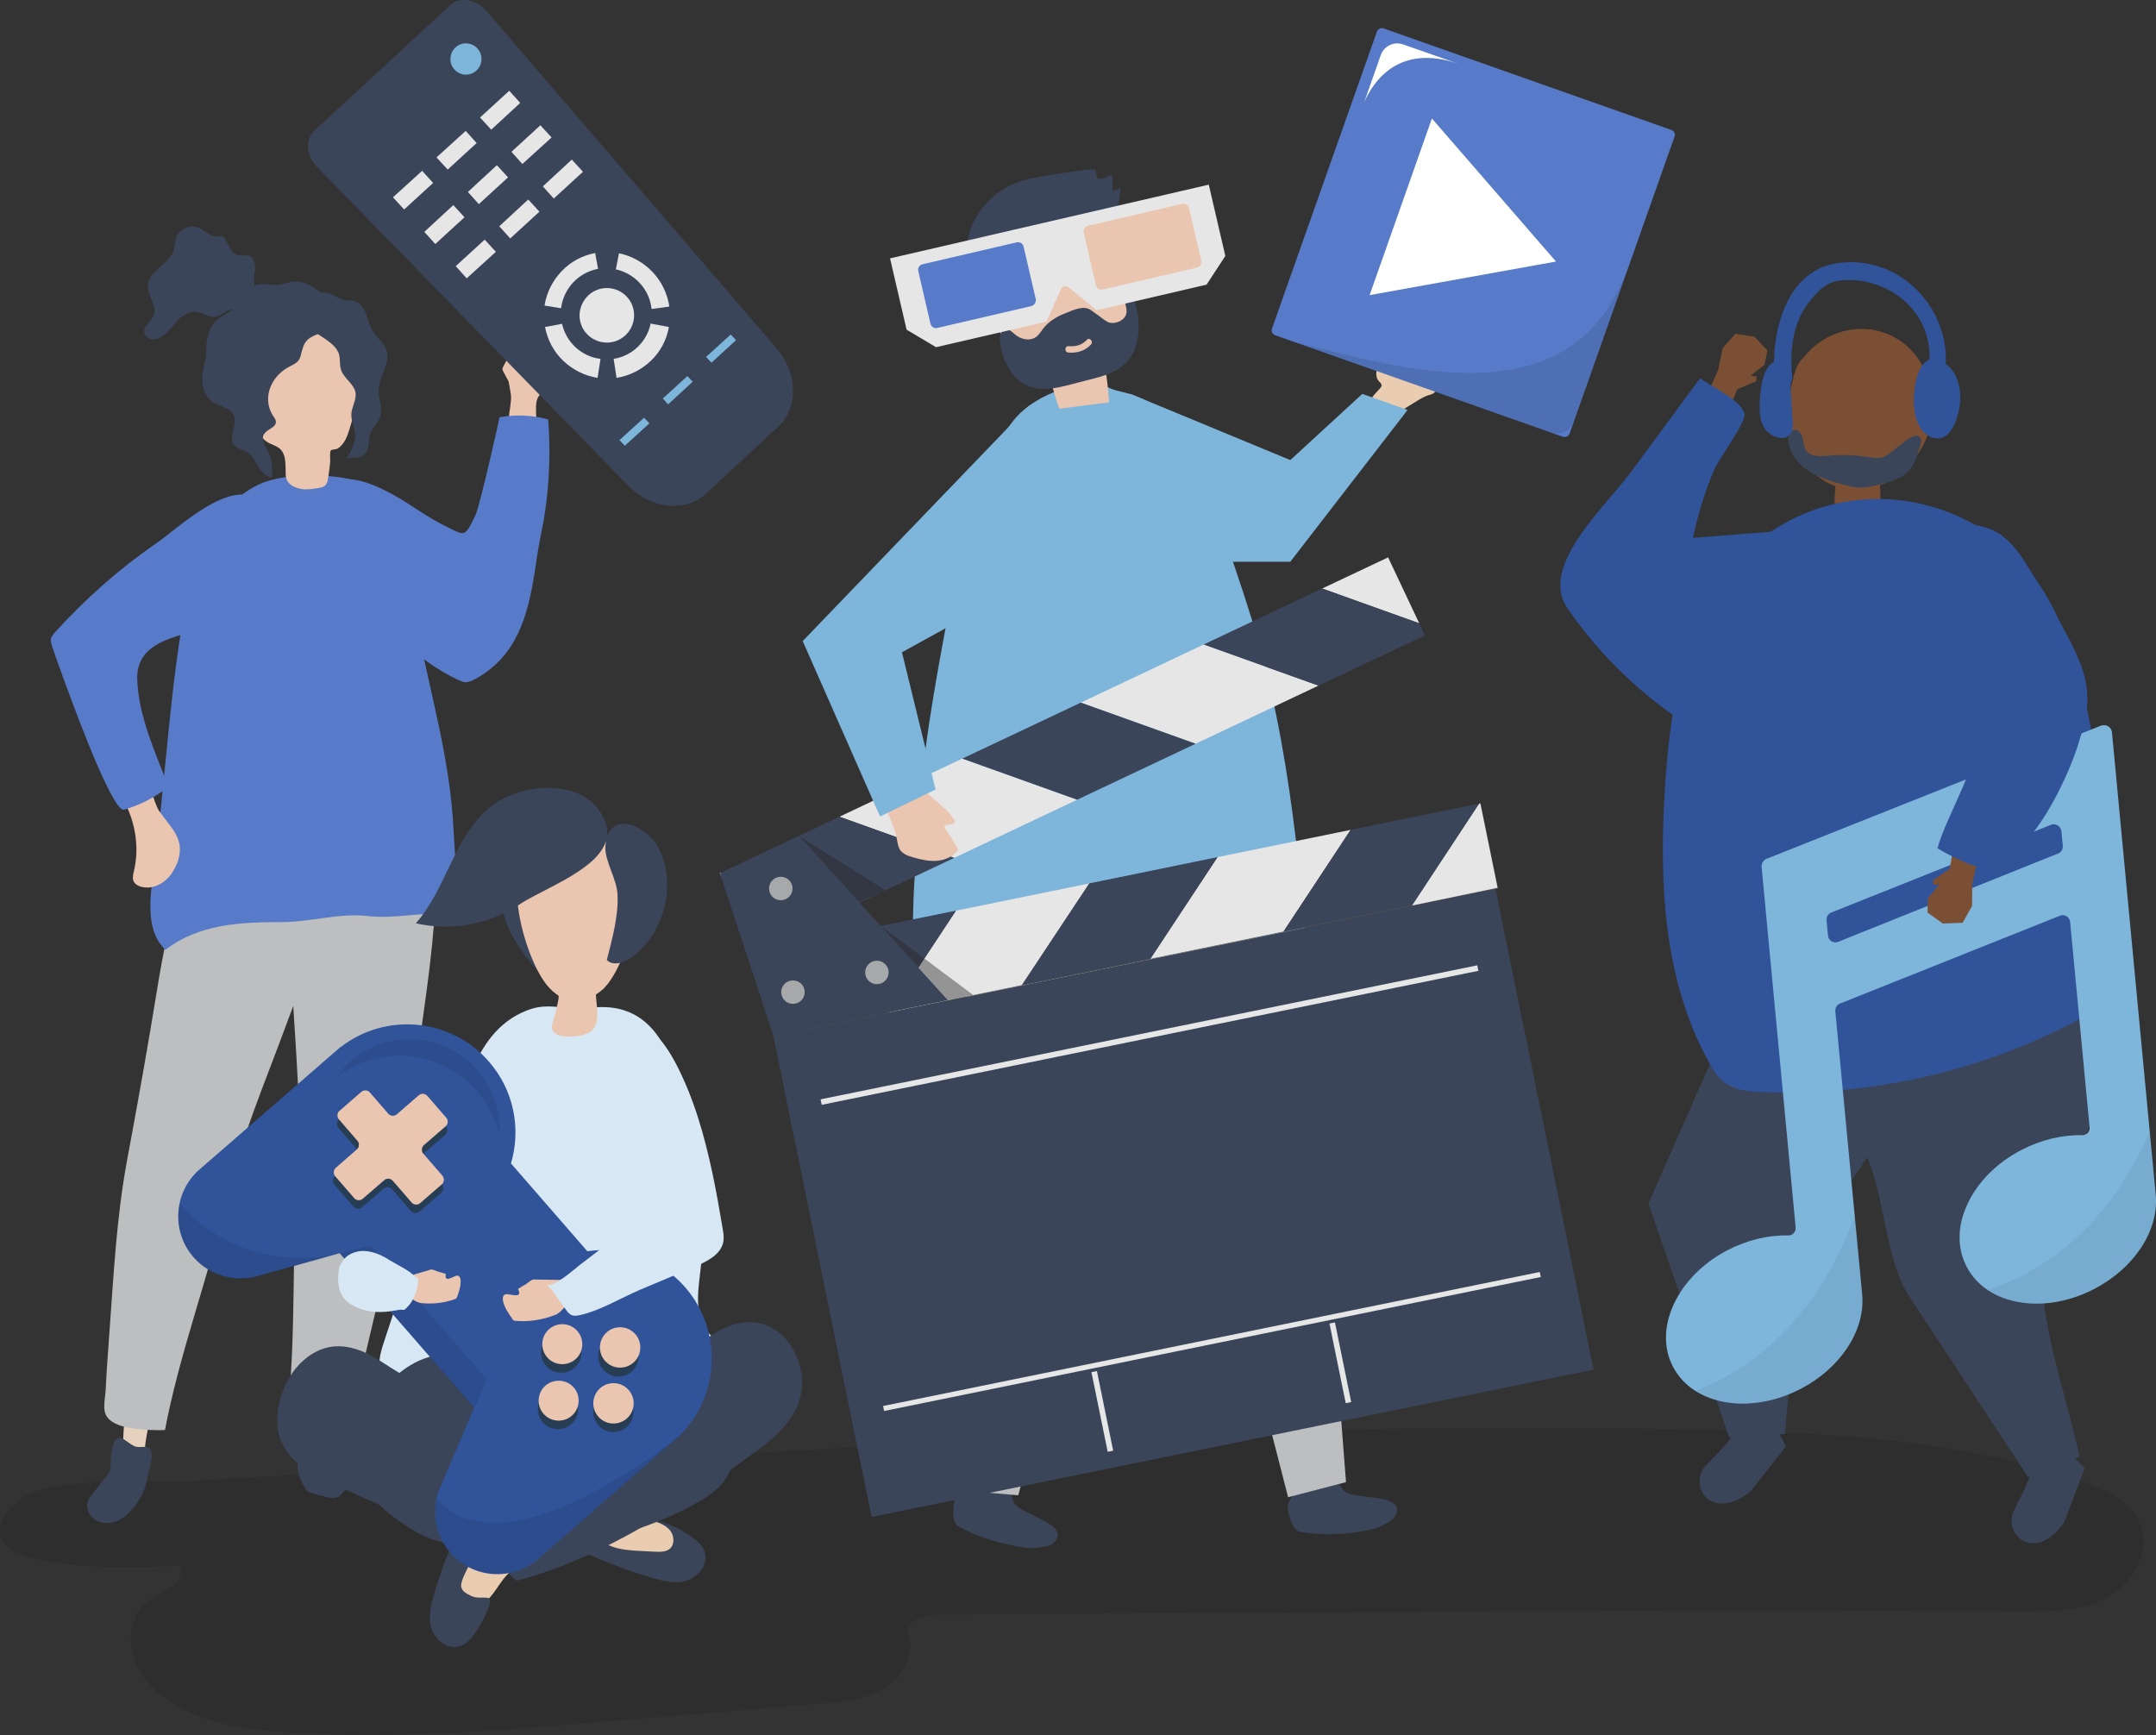 <?xml version="1.0" encoding="utf-8"?>
<!-- Generator: Adobe Illustrator 23.0.2, SVG Export Plug-In . SVG Version: 6.00 Build 0)  -->
<svg version="1.1" xmlns="http://www.w3.org/2000/svg" xmlns:xlink="http://www.w3.org/1999/xlink" x="0px" y="0px"
	 viewBox="0 0 886.1 713.2" style="enable-background:new 0 0 886.1 713.2;" xml:space="preserve">
<rect x="0" y="0" width="886.1" height="713.2" fill="#333333" stroke="none"/>
<style type="text/css">
	.st0{display:none;}
	.st1{display:inline;fill:#FFFFFF;}
	.st2{opacity:9.000000e-02;}
	.st3{fill:#E5D1BD;}
	.st4{fill:#3B455A;}
	.st5{fill:#BCBEC0;}
	.st6{fill:#7DB5DB;}
	.st7{fill:#534741;}
	.st8{fill:#EAC5B0;}
	.st9{fill:#E6E6E7;}
	.st10{fill:#587BC9;}
	.st11{fill:#59595B;}
	.st12{opacity:0.42;fill:#272525;}
	.st13{fill:#A6A8AA;}
	.st14{fill:#EACDB0;}
	.st15{opacity:0.1;}
	.st16{fill:#FFFFFF;}
	.st17{fill:#7B4F34;}
	.st18{fill:#305399;}
	.st19{opacity:6.000000e-02;fill:#161216;}
	.st20{fill:#E6E6E6;}
	.st21{fill:#D7E8F4;}
	.st22{opacity:8.000000e-02;}
	.st23{fill:#273D54;}
</style>
<g id="background" class="st0">
	<rect x="1012.6" y="-26.1" class="st1" width="1100" height="800"/>
</g>
<g id="object">
	<g>
		<path class="st2" d="M810.5,597c15.7,3,31.2,7,46.3,12.4c9.3,3.3,19.4,8,23,17.3c4.5,11.3-3.4,24.5-14.2,30.1
			c-10.8,5.6-23.5,5.7-35.7,5.6c-126.7-0.8-253.5,0.1-380.3,0.9c-20.6,0.1-41.1,0.3-61.7,0.4c-3.8,0-7.7,0.1-11,1.9
			c-7.4,4.1-1.6,7.6-2.7,12.6c-1.3,6.1-4.3,11.4-9.7,15c-8,5.4-18.1,6.3-27.7,7.1c-29.7,2.5-59.3,5-89,7.4
			c-43.6,3.7-87.5,7.3-131.2,4.2c-15.9-1.1-32.3-3.4-45.8-11.9c-7.5-4.7-14-11.5-16.3-20c-2.3-8.5,0.5-18.7,8-23.3
			c2.7-1.7,6-2.6,8.5-4.6c2.6-2,4.3-5.7,2.6-8.4c-10.2,0-96.3,5.8-68-25.3c11.6-12.7,56.8-8.5,72.2-9.6c41.4-2.8,82.8-4.5,124.3-5.4
			c38.9-0.8,76.6-4.4,115.5-6.7c82.7-4.8,165.5-8.2,248.4-9.4c43.1-0.6,86.2-0.6,129.2,0.2C733.8,588.5,772.8,589.8,810.5,597z"/>
		<g>
			<g>
				<path class="st3" d="M59.6,597.7c-3.1,0.2-6-0.9-9.1-1.2c0.1-10.7,1.3-21.1,3.6-31.7c4.7,5.3,8.7,2.2,8.6,12.1
					C62.7,580,59,592.8,59.6,597.7z"/>
				<path class="st4" d="M49.9,591.1c-3.6-1.3-4.4,7.2-4.4,9.3c0,1.2,0.1,2.4-0.2,3.6c-0.3,1.3-1.2,2.4-2,3.4
					c-1.7,2.2-3.5,4.3-5.2,6.5c-0.8,1-1.6,2-2,3.2c-1,2.9,0.7,6.4,3.4,7.8c9.6,4.8,18.3-6.9,20.4-14.6c0.3-1.2,0.6-2.4,0.8-3.6
					c0.5-2.5,2.4-7.9,1.4-10.4c-1.2-2.8-4.7-0.8-6.9-1.9C53,593.3,51.3,591.6,49.9,591.1z"/>
			</g>
			<path class="st5" d="M117.9,420.5c-8.9,24.3-19.2,48.1-25.1,73.6c-7.3,31.5-19,62.1-25,93.7c-3.9,0.1-7.8,0-11.6-0.5
				c-4.4-0.5-11.4-1.7-13-6.5c-0.8-2.5,0-6.5,0.2-9c0.4-8.2,1-16.4,1.6-24.6c1.7-23.2,2.9-46.7,7.1-69.6
				c4.5-24.1,8.8-48.2,12.7-72.3c2-12.4,4.6-24.8,7.7-37c0.8-3.1,9.1-35.6,10.7-35.3c19.3,3.1,37.4,9.5,54.3,19.5
				c1.6,1,3.2,2.1,3.8,3.9c0.6,1.7,0.1,3.2-0.5,4.8c-5,15-11.7,29-17.1,43.9C121.8,410,119.9,415.2,117.9,420.5z"/>
		</g>
		<g>
			<g>
				<path class="st3" d="M123.1,592.2c2.9,1.1,6,0.9,9,1.5c3.1-10.3,5-20.5,6-31.3c-6.1,3.6-9-0.5-11.8,9
					C125.5,574.4,125.2,587.7,123.1,592.2z"/>
				<path class="st4" d="M135.2,590.6c0,5.8,4.6,12.1,7.1,17.3c0.3,0.6,0.6,1.3,0.6,1.9c0,1-0.6,1.9-1.2,2.7c-0.8,1.1-1.7,2.3-3,2.9
					c-1.3,0.5-2.7,0.3-4.1,0c-2.3-0.5-4.5-1.1-6.7-1.8c-0.6-0.2-1.1-0.4-1.6-0.7c-0.5-0.4-0.9-1.1-1.2-1.7c-1.6-3.2-2.9-5.4-2.8-8.9
					c0.1-3.6,0.5-7.4-0.1-11c-0.3-1.7-0.8-4,0.7-4.9c1.2-0.7,3.3,0.3,4.5,0.5c2.2,0.4,4.3,0.2,6.3,1.4c0.4,0.2,0.8,0.5,1.1,0.9
					C135.2,589.6,135.2,590.1,135.2,590.6z"/>
			</g>
			<path class="st5" d="M120.1,405.7c1.3,25.9,4.1,51.7,2.1,77.7c-2.4,32.2-0.4,65-4,96.8c3.7,1.3,7.4,2.3,11.3,3
				c4.4,0.8,11.4,1.8,14.4-2.4c1.5-2.1,1.9-6.2,2.5-8.7c2.1-8,3.9-16,5.8-24c5.3-22.7,11.1-45.4,13.9-68.6
				c2.9-24.3,5.9-48.6,9.3-72.8c1.7-12.5,3-25,3.7-37.6c0.2-3.2,1.9-36.7,0.3-36.9c-19.4-2.8-38.6-2.1-57.6,2.4
				c-1.9,0.4-3.7,1.1-4.8,2.6c-1.1,1.5-1,3.1-1,4.7c0.4,15.8,2.6,31.2,3.3,47C119.6,394.5,119.8,400,120.1,405.7z"/>
		</g>
		<g>
			<g>
				<g>
					<g>
						<path class="st4" d="M392.2,617c0.4-1.4,1.1-2.6,2.2-3.5c0.5-0.5,1.2-0.9,1.7-1.3c2.5-2.3,2.2-4.6,5.9-4.1
							c4.2,0.6,8.4,1.3,12.6,2c0.2,0,0.3,0.1,0.5,0.2c0.2,0.2,0.2,0.4,0.3,0.7c0.2,1.4,0.3,2.9,0.5,4.3c0.5,3.9,4,5.1,6.9,6.6
							c0.7,0.4,1.5,0.8,2.3,1.2c3.3,1.7,13.2,5.6,8.3,10.7c-2,2.1-5.5,2.1-8.2,2.4c-2.6,0.3-5.2-0.4-7.8-0.7
							c-8.2-1.6-15.8-4-23.2-7.9c-2.7-1.4-2.5-5.4-2.3-8.3C391.9,618.5,392,617.8,392.2,617z"/>
						<g>
							<polygon class="st5" points="404,362.2 395.6,395 404.9,488.3 394,612.5 418.5,614.6 450.3,495.8 475.4,365.8 							"/>
						</g>
					</g>
					<g>
						<path class="st4" d="M529.3,620.3c-0.1-1.4,0.2-2.8,0.9-4c0.4-0.6,0.8-1.2,1.2-1.8c1.6-3,0.6-5,4.2-5.8
							c4.1-0.9,8.3-1.5,12.5-2.3c0.2,0,0.3-0.1,0.5,0c0.2,0.1,0.4,0.3,0.5,0.6c0.6,1.3,1.3,2.6,1.9,3.9c1.7,3.5,5.4,3.5,8.7,4
							c0.8,0.1,1.7,0.3,2.6,0.4c3.7,0.5,14.3,0.9,11.4,7.3c-1.2,2.7-4.5,3.8-6.9,5c-2.4,1.1-5,1.4-7.6,1.9
							c-8.3,1.3-16.2,1.5-24.5,0.2c-3-0.5-4.2-4.3-4.9-7.1C529.4,621.8,529.3,621,529.3,620.3z"/>
						<g>
							<polygon class="st5" points="455.5,376.1 446.5,400.9 498.4,494.7 529.4,615.4 553.2,609.2 543.7,486.6 524.1,355.7 							
								"/>
						</g>
					</g>
				</g>
				<path class="st6" d="M375.4,371c0.2-6.1,0.6-11.2,0.6-13c0.5-16.5,2-33.1,4.3-49.7c2-15,4.6-30.1,7.4-45.2
					c4.4-23.7,8.3-44.7,17.1-67.2c3.1-8,6.3-16.2,11.6-22.9c4.9-6.2,12.3-10.4,19.7-12.9c3.5-1.2,7.3-2.1,10.8-2.9
					c3.9-0.9,5.9,0.9,9.6,2.5c2.5,1.1,5.5,1.4,8.1,2.3c15.5,5.4,24.4,16.4,29.6,31.9c4.2,12.5,8.4,25,12.7,37.5
					c3.5,10.3,6.9,20.6,9.9,31c7.9,27.3,12.5,55.4,15.9,83.6c1.7,14.1,3.1,28.3,4.5,42.5c0.9,9.1-3.7,5.2-9.2,2.5
					c-9.4-4.8-18.7-9.8-29.2-11.5c-5.1-0.8-10.3-0.9-15.5-0.8c-31.5,0.4-63,5.1-92.6,15.9c-1.8,0.6-3.5,1.3-5,2.5
					c-1.9,1.6-4.5,5.2-7.3,3.3c-1.7-1.2-2.1-5.2-2.4-7C374.9,386,375.2,378.4,375.4,371z"/>
			</g>
			<g>
				<g>
					<g>
						<path class="st7" d="M450.5,95.4c4,4.4,6.7,9.9,8.3,15.6c0.4,1.5,0.9,3.3,2.4,3.9c1.5,0.7,0.9,3.1,1.6,1.5
							c0.7-1.5,3.1-6.8,2.8-8.5c-0.5-3.9-1.4-7.8-2.7-11.6c-1.1-3.3-2.6-6.6-5.3-8.7c-1.6-1.2-3.6-1.9-5.5-2.6
							c-2.8-0.9-5.6-1.9-8.6-1.8c-5,0.2-7.6,2.6-2.6,5.1C444.5,90.2,447.7,92.4,450.5,95.4z"/>
					</g>
					<g>
						<g>
							<path class="st8" d="M435.5,168c6.8-0.9,13.6-1.8,20.3-2.6c-0.3-6.1-1.1-12.1-2.3-18.1c5.6-2.3,11.9-5.8,12.5-12.4
								c0.2-2.1-0.3-4.2-0.7-6.3c-1.9-8.5-3.8-17.1-5.7-25.6c-0.7-3-1.3-6-3-8.5c-2.8-4.4-7.9-6.3-12.7-7.1c-12.1-2.1-25,1-33.8,9.9
								c-2.3,2.4-4.4,5.2-5.3,8.6c-1.3,5.2,0.3,10.9,1.9,16.3c1.5,4.9,3,9.8,4.5,14.7c1.7,5.6,4.1,12.1,9.1,14.1
								c2.7,1.1,5.8,0.7,8.3,2.3C433.1,156.2,433,163.1,435.5,168z"/>
						</g>
					</g>
					<g>
						<path class="st4" d="M466.6,124.8c-0.5-1.6-2.2-6-3.9-2.6c-0.4,0.9-0.3,2-0.1,3c0.2,1,0.5,2.1,0.4,3.1
							c-0.2,2.4-2.4,3.9-4.5,4.3c-0.8,0.2-1.7,0.2-2.6,0c-0.8-0.3-1.6-0.8-2.3-1.3c-1.7-1.3-3.5-2.6-5.2-3.8c-3-2.2-7.4,0-10.4,1.2
							c-3.5,1.3-6.9,3.3-9.3,6.4c-0.2,0.3-0.5,0.6-0.7,1c-0.6,0.8-1.2,1.6-1.9,2.2c-2.5,2-6.3,1.4-8.9-0.8c-1.2-1-2.4-2.3-3.8-2.2
							c-1.1,0.1-2,1.1-2.3,2.3c-0.3,1.2-0.2,2.5,0,3.7c0.7,4.5,2.4,8.9,5.1,12.4c6,7.5,14.1,6.8,22,4.8c3.1-0.8,6.2-1.6,9.3-2.4
							c5.7-1.4,11.7-3,15.7-7.5c3.6-3.9,4.9-9.6,4.8-15.1C467.9,130.4,467.4,127.6,466.6,124.8z M448.4,141.6
							c-2.5,2.7-5.8,3.6-9.4,3.3c-1.5-0.1-1.5-2.7,0.1-2.6c3,0.2,5.6-0.4,7.7-2.7C447.8,138.5,449.5,140.4,448.4,141.6z"/>
					</g>
					<g>
						<path class="st4" d="M457.2,78.3c0.1-2.2,0-4.4-0.2-6.6c-1.8,1.1-3.8,1.8-5.9,1.9c-0.3-1.2-0.6-2.5-0.9-3.7
							c-0.2-1-14,1.3-15.1,1.5c-10.5,1.5-20.2,2.8-28.2,10.6c-6.9,6.6-10.3,15-9.4,24.6c0.9,9.2,6.4,20.2,13.2,26.5
							c-0.6-2.4-3.2-7.7-3.2-10.1c-0.2-2.3,0.1-4.7,0.7-7c1.2-4.5,3.7-8.6,7-11.9c5.2-5.2,11.7-8.9,18.5-11.5
							c6.2-2.4,13.9-5,20.6-4.7c3.2,0.1,3.9,0.8,5.1-2.8c0.2-0.6,1.3-7.7,1.1-7.6C459.4,77.9,458.3,78.1,457.2,78.3z"/>
					</g>
				</g>
				<g>
					<path class="st9" d="M365.8,106.2l6.8,29.3l12.1,7.2l45.4-10.5L436,119c0.5-1.4,2.2-1.8,3.3-0.8l11.4,9.3l45.2-10.5l7.7-11.8
						l-6.8-29.3L365.8,106.2z"/>
					<g>
						<path class="st10" d="M423.9,125.8l-38.7,9c-1.3,0.3-2.5-0.5-2.8-1.8l-5-21.6c-0.3-1.3,0.5-2.5,1.8-2.8l38.7-9
							c1.3-0.3,2.5,0.5,2.8,1.8l5,21.6C425.9,124.2,425.1,125.5,423.9,125.8z"/>
						<path class="st8" d="M491.9,110l-38.7,9c-1.3,0.3-2.5-0.5-2.8-1.8l-5-21.6c-0.3-1.3,0.5-2.5,1.8-2.8l38.7-9
							c1.3-0.3,2.5,0.5,2.8,1.8l5,21.6C493.9,108.5,493.1,109.8,491.9,110z"/>
					</g>
				</g>
			</g>
			<g>
				
					<rect x="335" y="393.4" transform="matrix(0.98 -0.2 0.2 0.98 -89.093 107.396)" class="st4" width="302.8" height="201.6"/>
				
					<rect x="311.3" y="360.3" transform="matrix(0.98 -0.2 0.2 0.98 -66.3 100.385)" class="st11" width="303.8" height="35.4"/>
				<g>
					<polygon class="st9" points="580.3,372.2 615.5,364.9 608.4,330.2 607.9,330.3 					"/>
					<polygon class="st9" points="310.8,391 316.8,420.4 340.2,385 					"/>
					<polygon class="st9" points="392.9,374.3 365.3,416.1 420,404.9 447.7,363.1 					"/>
					<polygon class="st9" points="500.4,352.3 472.8,394.1 527.5,382.9 555.1,341.1 					"/>
					<polygon class="st4" points="340.2,385 316.8,420.4 317.9,425.8 365.3,416.1 392.9,374.3 					"/>
					<polygon class="st4" points="447.7,363.1 420,404.9 472.8,394.1 500.4,352.3 					"/>
					<polygon class="st4" points="555.1,341.1 527.5,382.9 580.3,372.2 607.9,330.3 					"/>
				</g>
				<g>
					<polygon class="st9" points="343.5,375.6 311,391 295.8,358.9 296.4,358.7 					"/>
					<polygon class="st9" points="570.5,229.1 583.3,256.2 543.4,241.9 					"/>
					<polygon class="st9" points="494.7,264.9 541.9,281.8 491.4,305.7 444.2,288.8 					"/>
					<polygon class="st9" points="395.5,311.8 442.7,328.7 392.2,352.6 345,335.7 					"/>
					<polygon class="st4" points="543.4,241.9 583.3,256.2 585.6,261.2 541.9,281.8 494.7,264.9 					"/>
					<polygon class="st4" points="444.2,288.8 491.4,305.7 442.7,328.7 395.5,311.8 					"/>
					<polygon class="st4" points="345,335.7 392.2,352.6 343.5,375.6 296.4,358.7 					"/>
				</g>
				<polygon class="st4" points="317.9,425.8 295.9,359 328.4,343.6 389.6,411.1 				"/>
				<polygon class="st12" points="328.4,343.6 363.9,365.9 353,370.7 				"/>
				<polygon class="st12" points="362,380.6 400,409 389.6,411.1 				"/>
				<g>
					<path class="st13" d="M325.6,364.1c0.6,2.6-1,5.2-3.6,5.8c-2.6,0.6-5.2-1-5.8-3.6c-0.6-2.6,1-5.2,3.6-5.8
						C322.4,359.9,325,361.5,325.6,364.1z"/>
					<path class="st13" d="M330.6,406.7c0.6,2.6-1,5.2-3.6,5.8c-2.6,0.6-5.2-1-5.8-3.6c-0.6-2.6,1-5.2,3.6-5.8
						C327.4,402.5,330,404.1,330.6,406.7z"/>
					<path class="st13" d="M365.1,398.6c0.6,2.6-1,5.2-3.6,5.8c-2.6,0.6-5.2-1-5.8-3.6c-0.6-2.6,1-5.2,3.6-5.8
						C361.9,394.4,364.5,396,365.1,398.6z"/>
				</g>
				
					<rect x="360.4" y="550.1" transform="matrix(0.98 -0.2 0.2 0.98 -100.265 110.882)" class="st9" width="275.4" height="2.1"/>
				<g>
					
						<rect x="451.9" y="563.2" transform="matrix(0.98 -0.2 0.2 0.98 -106.929 102.439)" class="st9" width="2.3" height="33.4"/>
					
						<rect x="549.7" y="543.2" transform="matrix(0.98 -0.2 0.2 0.98 -100.946 121.614)" class="st9" width="2.3" height="33.4"/>
				</g>
				
					<rect x="334.7" y="424.1" transform="matrix(0.98 -0.2 0.2 0.98 -75.565 103.177)" class="st9" width="275.4" height="2.3"/>
			</g>
			<g>
				<path class="st8" d="M368.6,344.9c0.3,1.5,0.5,3.1,1.3,4.4c1.2,1.8,3.4,2.5,5.4,3.1c3.2,0.9,6.6,1.7,9.9,1.4
					c3.3-0.3,6.7-1.8,8.6-4.5c-1.7-3.2-3.5-6.2-5.6-9.1c-0.2-0.9,1.1-1.3,2-1.3c0.9,0,2.2-0.3,2.2-1.2c0-0.3-0.1-0.6-0.3-0.8
					c-1.7-2.9-4.4-5.1-6.9-7.3c-3.4-2.9-6.8-5.8-10.2-8.7c-0.6-0.5-1.3-1.1-2.1-1.2c-0.7-0.1-1.5,0.1-2.2,0.4c-3.1,1-6.2,2-9.1,3.2
					C362.2,330.8,367.3,337.4,368.6,344.9z"/>
				<polygon class="st6" points="423,166.7 329.9,263.5 361.7,335.6 384.5,324.5 370.7,268.1 427.5,236.8 				"/>
			</g>
			<g>
				<path class="st14" d="M567.2,159.6c0.3-0.4,0.7-0.8,0.6-1.3c0-0.6-0.6-1.1-1-1.5c-1.8-1.9-1.5-5.4,0.7-6.8
					c2.2-1.4,5.6-0.3,6.3,2.3c2.7-1.1,5.1-2.7,7.2-4.8c0.8-0.8,1.6-1.7,2.7-1.7c0.7,0,1.3,0.3,1.9,0.6c1.3,0.7,2.6,1.3,3.8,2
					c1.7,0.9,3.5,2,4.1,3.8c1.1,2.8-1,5.8-3,8.1c-0.4,0.5-0.9,1-1.4,1.4c-0.7,0.4-1.5,0.6-2.2,0.8c-1.8,0.6-3.4,1.6-5,2.6
					c-5,3.1-10,6.1-14.9,9.2c-0.2,0.1-4.2-6.8-4.2-7.7C562.8,163.8,565.5,161.6,567.2,159.6z"/>
				<polygon class="st6" points="464.6,161.9 530.3,189.1 559.9,161.9 578.5,168.5 530.3,230.9 475.8,230.9 				"/>
			</g>
			<g>
				<g>
					<g>
						<path class="st10" d="M642.3,179.5l-118.2-41.7c-1.1-0.4-1.8-1.7-1.3-2.8l43.1-122c0.4-1.1,1.7-1.8,2.8-1.3l118.2,41.7
							c1.1,0.4,1.8,1.7,1.3,2.8l-43.1,122C644.7,179.3,643.4,179.9,642.3,179.5z"/>
					</g>
					<g class="st15">
						<path d="M532.1,140.6l105.3,37.2c3.8,1.3,8-0.6,9.3-4.4l22.6-64C646.8,173.4,577,151.7,532.1,140.6z"/>
					</g>
					<g>
						<path class="st16" d="M567.5,22.6l-6.9,19.6c3.5-8.1,13.9-24.8,39.3-15.8l-23.1-8.1C573.1,16.9,568.9,18.8,567.5,22.6z"/>
					</g>
				</g>
				<g>
					<polygon class="st16" points="639.5,107.5 588.5,48.7 562.9,121.3 					"/>
				</g>
			</g>
		</g>
		<g>
			<g id="XMLID_79_">
				<g id="XMLID_81_">
					<g>
						<polygon class="st17" points="710.4,168.8 714,160 721.8,156.7 721.9,154.7 719.5,154.4 725.2,149.9 726.4,144.1 721.1,138.4 
							713.2,137.2 708,143.1 706.1,152.2 700.7,164.1 						"/>
					</g>
				</g>
				<g id="XMLID_80_">
					<g>
						<path class="st18" d="M716.4,168.6c0.3,0.5,0.5,1.1,0.6,1.6c0.5,3.6-10.7,18.6-12.5,22.9c-3.8,9-6.7,18.4-8.7,28
							c13.6-1.1,27.3-2.2,40.9-3.2c-8.7,27.9-20.9,54.7-36,79.7c-0.6,1-1.3,2.1-2.5,2.3c-1.1,0.2-2.2-0.4-3.1-1
							c-20-12.6-37.5-29.4-50.9-48.9c-11.9-17.3,15.8-41.9,25.9-55.7c9.5-12.9,19.1-25.9,28.6-38.8
							C702.8,158.4,713.7,163.7,716.4,168.6z"/>
					</g>
				</g>
			</g>
			<g>
				<path class="st17" d="M737.2,154.6c0.7-2.4,1.5-4.9,3.2-6.8c0.5-0.5,1-1,1.4-1.5c14.9-18.2,46.5-14.5,52.1,14.9
					c3,15.8-7,32.8-21.3,38.3c0.6,4.2-0.1,9.3,0,12.5c0,0.7,0,1.4-0.4,1.9c-0.4,0.5-0.9,0.6-1.5,0.7c-5.2,1.2-10.7,0.3-15.4-2.4
					c-0.3-0.2-0.7-0.4-0.9-0.7c-0.3-0.4-0.3-0.9-0.3-1.4c-0.2-3.4-0.1-6.9,0.3-10.3c-8.5-2.8-14.8-10.8-17.4-19.5
					C734.4,172,734.9,162.9,737.2,154.6z"/>
			</g>
			<g>
				<g>
					<g>
						<path class="st4" d="M708.1,595.1l-7,7.3c-4.5,4.7-3,12.7,3.1,15c3.6,1.3,8.5,0.8,15.1-4.2l14.7-18.7l-2.9-5.6l-16.6-1.6
							L708.1,595.1z"/>
					</g>
				</g>
				<g>
					<g>
						<path class="st4" d="M723.6,390l-46.1,104.7l33.3,96.4l22.8-1.7l6.4-74.4c0,0,69.4-97.3,64.7-100.2
							C800.1,411.8,723.6,390,723.6,390z"/>
					</g>
				</g>
			</g>
			<g>
				<g>
					<g>
						<path class="st4" d="M832.2,611.8l-4.5,9.1c-2.9,5.8,0.9,13,7.4,13.4c3.8,0.2,8.4-1.8,13.2-8.5l8.5-22.3l-4.4-4.5l-16.3,3.4
							L832.2,611.8z"/>
					</g>
				</g>
				<g>
					<g>
						<path class="st4" d="M757.8,427.3c-6.2,12.6,9,44.5,12.6,56.9c4.1,13.9,6.1,36.2,14.1,48.4c0,0,49,74.5,49,74.5
							s21.2-8.4,21.2-8.4c-4.7-21.2-12.3-43.3-14.9-64.7c-3.8-30.9,19.8-63.6,26.4-94.8c1.9-9.1,3.2-18.5,1.3-27.6
							c-1.9-9.1-7.7-17.8-16.4-21.1c-13.3-5.1-27.5,3.5-39.5,11.1c-14.6,9.2-30.1,17.5-47.1,20.7
							C761.2,422.9,759.1,424.7,757.8,427.3z"/>
					</g>
				</g>
			</g>
			<g>
				<g>
					<path class="st18" d="M823.3,223.7c22.6,18.5,31.3,49.9,36.8,79.5c4.8,26.2,8.2,52.6,10,79.2c0.7,9.4,0.9,19.7-4.4,27.3
						c-3.5,5-8.9,8.1-14.1,10.8c-39.5,20.4-84,30.2-128.2,28.3c-4.9-0.2-10.1-0.7-14.2-3.6c-3.1-2.2-5.2-5.5-7-8.9
						c-18.6-33.5-20.4-74.2-17.9-112.7c1.8-27.7,5.8-56.3,19.8-79.7C729.7,201,785.5,192.8,823.3,223.7z"/>
				</g>
			</g>
			<g>
				<path class="st6" d="M866.4,298.5c-0.9-0.5-2-0.6-3-0.2c0,0-133.5,53.2-136.6,54.4c-0.5,0.2-1.1,0.3-1.5,0.7
					c-0.9,0.7-1.4,1.8-1.3,2.9l14,148.2c0.2,1.8-1.3,3.4-3.1,3.3c-8.2-0.2-16.8,1.9-24.8,6c-20.7,10.7-30.8,32.3-22.5,48
					c4.1,7.8,11.9,13,22,14.6c3.6,0.6,7.3,0.7,11.1,0.3c6.5-0.6,13.1-2.6,19.3-5.8c16.2-8.4,26.3-23.6,25.4-37.9c0-0.1,0-0.2,0-0.3
					l-11.1-117.1c-0.1-1.3,0.6-2.6,1.9-3.1l90.4-36.1c1.9-0.8,4,0.5,4.2,2.5l8,84.4c0.2,1.8-1.3,3.4-3.1,3.3
					c-8.2-0.2-16.8,1.9-24.8,6c-9.9,5.1-17.7,12.8-22,21.7c-4.5,9.2-4.7,18.6-0.6,26.4c4.1,7.8,11.9,13,22,14.6
					c9.8,1.6,20.6-0.4,30.4-5.5c16.4-8.5,26.5-23.9,25.3-38.3c0-0.1,0-0.1,0-0.2L868,301C867.9,300,867.3,299,866.4,298.5z
					 M847.2,341.6l0.6,6.1c0.1,1.3-0.6,2.6-1.9,3.1l-90.4,36.3c-1.9,0.8-4-0.5-4.2-2.5l-0.6-6.4c-0.1-1.3,0.6-2.6,1.9-3.1l90.4-36.1
					C844.9,338.3,847,339.6,847.2,341.6z"/>
				<path class="st19" d="M696.7,571.7c3.6,2.3,8,4,12.9,4.7c3.6,0.6,7.3,0.7,11.1,0.3c6.5-0.6,13.1-2.6,19.3-5.8
					c16.2-8.4,26.3-23.6,25.4-37.9c0-0.1,0-0.2,0-0.3l-3.1-32.7C745,546.3,715.8,564.5,696.7,571.7z"/>
				<path class="st19" d="M860.6,529.9c16.4-8.5,26.5-23.9,25.3-38.3c0-0.1,0-0.1,0-0.2l-2.5-26c-19,43.7-49.1,59.3-66.7,64.8
					c3.8,2.5,8.3,4.3,13.4,5.1C840,537,850.8,535.1,860.6,529.9z"/>
			</g>
			<path class="st4" d="M741.4,182.9c0.2,0.7,0.4,1.5,0.8,2.1c1.8,2.8,6,2.6,9.4,2.3c5.1-0.5,10.2-0.3,15.2,0.4c2,0.3,4,0.7,6,0.5
				c4.4-0.3,14.2-12.9,16.5-8c0.5,1,0.2,2.3-0.2,3.4c-1.1,3.7-2.3,7.5-5,10.3c-3,3-7.3,4.2-11.4,5.2c-2.7,0.7-5.4,1.4-8.2,1.3
				c-2.5,0-4.9-0.7-7.3-1.3c-9.2-2.4-20.4-6.5-22.2-17.5c-0.3-2,0.3-4.7,2.4-4.9c1.7-0.2,3.1,1.6,3.5,3.3
				C741.1,180.9,741.2,181.9,741.4,182.9z"/>
			<g id="XMLID_76_">
				<g id="XMLID_78_">
					<g>
						<polygon class="st17" points="803,347.7 801.3,357.1 794.3,361.9 794.6,363.8 797,363.6 792.3,369.2 792.2,375.1 798.5,379.6 
							806.6,379.3 810.5,372.4 810.6,363.2 813.5,350.4 						"/>
					</g>
				</g>
				<g id="XMLID_77_">
					<g>
						<path class="st18" d="M797,349.1c-0.2-0.1-0.4-0.3-0.7-0.4c3.5-13.5,18.9-37,16-50.1c-1.5-6.9-10.7-16.3-14.7-22.3
							c-5.6-8.5-11.2-17.1-16.8-25.6c-1.6-2.4-3.2-4.9-3.8-7.7c-0.8-3.6,0.2-7.3,1.6-10.7c2.4-5.8,6.2-11.3,11.7-14.2
							c8.5-4.6,25-3.8,32.6,2.1c5.3,4.1,8.9,9.8,12.3,15.6c4.7,7.8,9.2,15.7,13.5,23.7c4.6,8.5,9.1,17.5,9.2,27.2
							c0.1,6.5-1.8,12.8-3.7,19c-4.4,14.5-23.9,58.1-45.3,49.3C805.1,353.3,800.8,351.4,797,349.1z"/>
					</g>
				</g>
			</g>
			<path class="st18" d="M805.4,160c-0.5-3.6-2-7.3-4.8-9.6c-0.3-0.2-0.6-0.5-0.9-0.7c0.5-9.2-2.4-18.5-7.9-25.9
				c-8.3-11.3-22.3-18.1-37.5-15.5c-18.1,3.1-25,23.4-25.2,40.4c-0.9,0.5-1.7,1.3-2.4,2.2c-3,4.2-3.4,11.9-3.5,15.8
				c0,3.1,0.2,6.2,1.7,8.9c1.9,3.3,8.1,6.7,11.1,2.5c1.4-2,0.6-6.4,0.5-8.8c-0.1-3.2-0.4-6.3-0.6-9.5c0-0.8,0-1.7,0.1-2.7
				c0.5-0.7,0.7-1.6,0.6-2.6c-1.2-9.9,0.3-21.8,6.5-29.8c5.9-7.7,9.4-9.5,16.3-9.6c17.9-0.2,33.9,13.2,33.6,31.7c0,0.2,0,0.6,0,1
				c-5.6,1.9-7,14.4-6.2,20.5c0.4,3.1,1.3,6.2,3.2,8.6c1.9,2.4,5.1,3.9,7.9,3.1c2.8-0.8,4.6-3.6,5.7-6.4
				C805.3,169.3,806.1,164.6,805.4,160z"/>
		</g>
		<g>
			<path class="st10" d="M109.2,198c-0.3,0.1-0.6,0.2-0.9,0.3c-5.2,2-9.6,5.5-14,9c-6.5,5.3-9.7,7.6-12.2,15.3
				c-2.3,7.3-3.8,14.9-5.2,22.4c-7.4,38.4-8.8,76.6-14.1,115.3c-1.4,10.5-2.5,22.9,5.2,30.1c13.8-10.7,31.2-11.4,47.9-11.4
				c11.8,0,23.3-3.8,35.1-2.5c11.3,1.3,21.1-1.6,32.5-0.8c2.8,0.2,6.3,0.1,7.4-2.4c-4-11.9-3.9-24.6-4.8-37.1
				c-2.3-32.3-13-63.2-17.3-95.3c-1.5-10.9-2.2-29-10.7-37.2c-9.2-9-30.1-9.1-41.9-7.4C113.9,196.7,111.5,197.2,109.2,198z"/>
			<g>
				<path class="st8" d="M73.6,352.1c1.7-8-3.5-12-8.2-18.8c-2.6-3.8-3.7-15-10-14.1c-1.2,0.2-2.5,0.3-3.6,0.9
					c-0.9,0.5-1.6,1.2-2.3,1.9c-0.5,0.6-1.5,1.4-1.5,2.1c0,0.8,1.4,2.3,1.8,3c5.5,9.3,7.8,20.3,5.2,31.1c-0.3,1.3-0.6,2.6-0.2,3.8
					c0.6,1.5,2.2,2.3,3.7,2.6c5.3,1.1,10.8-2.5,13.1-7.4C72.7,355.4,73.3,353.7,73.6,352.1z"/>
				<path class="st10" d="M26.1,278.9C33.4,299,46.8,334,51,332.8c6.6-1.9,12.8-5.1,18.2-9.4c-5.3-14.1-12.3-28.9-12.8-44.2
					c-0.6-18.4,22.9-17.9,37.4-23.9c4.5-1.8,9-3.9,12.2-7.6c3.7-4.2,5-10,5.5-15.7c0.6-7.5,1.7-23.4-6.4-27.5
					c-12.5-6.2-31.6,12.4-40.9,18.8c-15.2,10.5-29.2,22.9-41.6,36.6c-0.7,0.8-1.5,1.7-1.7,2.8c-0.1,0.9,0.2,1.8,0.4,2.6
					C21.7,266.6,23.5,271.8,26.1,278.9z"/>
			</g>
			<g>
				<g>
					<g>
						<g>
							<path class="st8" d="M118,197.5c0.2,0.4,0.5,0.7,0.8,1.1c1.4,1.4,3.3,2.1,5.1,2.4c2.5,0.4,5-0.1,7.5-0.5
								c3.3-0.6,3.2-2.6,3.7-5.6c0.3-1.7,0.4-3.3,0.6-5c0.1-0.9-0.3-4.2,0.3-4.8c0.4-0.4,2-0.3,2.7-0.7c1.1-0.6,2-1.7,2.7-2.7
								c1.1-1.7,1.7-3.6,2.3-5.5c1-3.3,2-6.7,3-10c1-3.4,2.1-6.8,2.4-10.4c0.5-5.3-0.4-12.9-4.4-16.8c-3.7-3.6-9-4.8-13.9-5.4
								c-6.5-0.8-13.3,0.4-18.9,3.8c-2.3,1.4-4.4,3.2-5.8,5.7c-2.1,3.8-1.9,8.6-1.7,13.1c0.2,4.1,0.4,8.3,0.6,12.4
								c0.2,4.8,0.8,10.2,4.4,12.8c1.9,1.4,4.4,1.7,6,3.4c2,2.2,1.9,5.5,2,8.3C117.4,194.6,117.3,196.1,118,197.5z"/>
						</g>
						<path class="st4" d="M138.6,144c0.2,0.4,0.4,0.8,0.6,1.2c0.8,2.2,0.2,4.7,1,6.9c1.2,3.5,5.2,5.6,5.9,9.2
							c0.5,3-1.5,5.8-1.7,8.8c-0.2,3.3,1.9,6.4,1.6,9.6c-0.3,2.8-2.1,6.8-3.7,9c0.5-0.7,5.2-0.4,6.4-1.2c1.9-1.1,2.1-1.9,2.6-3.8
							c0.6-1.9,0.1-3.8,1-5.8c1.1-2.4,3.2-4.2,4-6.8c1-3.5-0.8-7.3-0.7-11c0.2-5.6,5-10.8,3.3-16.1c-1-3.1-4-5.1-5.7-7.9
							c-1.3-2.1-1.8-4.6-2.7-7c-0.9-2.3-2.4-4.6-4.8-5.3c-1.3-0.4-2.8-0.2-4.1-0.5c-2.3-0.4-4.3-2.1-6.6-2.8
							c-3.2-1.1-8.9,2.2-10.8,4.9c-1.9,2.7-0.9,5,1,7.4C128.2,136.9,136,139.5,138.6,144z"/>
					</g>
					<path class="st4" d="M95,127.6c-1.9,1.4-4.3,2.5-6.1,4.1c-3.5,3.2-4.1,8.4-4.2,13.2c-0.1,4.2-2,8-1.5,12.4c0.3,3,1.6,5.9,4,7.7
						c3,2.2,7.7,2.5,9,6c1.4,3.7-2.4,8.5-0.1,11.7c1.3,1.8,3.8,2.1,5.7,3.3c2.1,1.3,3.1,3.7,4.4,5.9c1.3,2.1,3.2,4.2,5.6,4.3
						c0.1-3.8,0.2-6.7-1.4-10.2c-0.9-2-3.7-5.7-1.6-7.9c1.3-1.8,4.5-2.4,4.6-4.6c0-1.1-0.7-1.9-1.3-2.8c-2.2-3.4-2.5-7.9-0.9-11.7
						c1.5-3.8,4.6-6.8,8.3-8.6c4.3-2.1,3.6-3.1,4.9-7.2c1.1-3.8,3.3-4.7,6.7-6.1c3.1-1.2,4-2,5.2-4.9c0.8-2.1,1.8-4.6,0.6-6.9
						c-1-1.9-2.7-3.2-4.3-4.5c-3.5-2.6-7.4-5.4-11.7-5.1c-2.4,0.2-4.7,1.3-7.1,1.4c-1.6,0.1-3.2-0.3-4.8-0.3
						c-2.8-0.1-5.7,0.7-7.9,2.4c-2.2,1.7-2.2,3.4-3.4,5.7C97,125.9,96,126.8,95,127.6z"/>
					<path class="st4" d="M104.7,112.1c0.4-2.6,0.2-6-2.3-6.9c-1.4-0.5-2.9,0-4.3-0.2c-3-0.6-4.1-4.3-5.7-6.9
						c-0.2-0.4-0.5-0.8-0.9-1c-0.6-0.3-1.3,0-2,0.1c-3,0.4-5.3-2.6-8.2-3.7c-3.5-1.3-7.9,0.9-9,4.5c-0.4,1.5-0.4,3.1-0.8,4.6
						c-1.7,6-10.5,8.6-10.7,14.9c-0.2,4.2,4,8.3,2.4,12.2c-1,2.5-4.3,4.2-3.9,6.9c0.2,1.7,2.1,2.9,3.8,2.9c1.7,0,3.3-1,4.7-2.1
						c2.1-1.8,3.7-4.2,5.6-6.1c2-1.9,4.6-3.5,7.4-3.1c2.7,0.3,5.1,2.4,7.7,2c2.1-0.4,3.7-2.2,5.8-2.8c1.9-0.5,4,0.3,6,0.4
						c2,0.1,4.5-0.9,4.5-2.9c0-0.5-0.1-1,0-1.4c0.4-1.3,2.6-1.2,3.1-2.5c-1-1.6-2.5-1-3.3-3.1C104,115.9,104.5,113.8,104.7,112.1z"
						/>
				</g>
			</g>
			<g>
				<path class="st8" d="M215.3,141.1c-0.5,0-1,0-1.5,0.1c-0.3,0-0.6,0-0.9,0.2c-0.3,0.1-0.5,0.4-0.7,0.6c-2.2,2.5-3.7,5.3-5.2,8.4
					c-0.6,1.1-0.7,1.2-0.1,2.4c0.6,1.3,1.4,2.6,2.1,3.9c0.3,1.9,0.8,3.9,1,5.8c0.5,5-3.8,16,1.9,18.5c1.1,0.5,2.3,1,3.5,1
					c1,0,1.9-0.3,2.9-0.6c0.7-0.3,1.9-0.5,2.3-1.2c0.3-0.8-0.1-2.9-0.1-3.8c-0.1-2.5-0.1-5.1-0.2-7.6c-0.1-2.5,0.1-5.4,1.9-6.8
					c0.4-0.3,0.9-0.5,1.2-0.8c0.4-0.4,0.7-1,0.9-1.5c0.8-2,1.5-4.2,1.9-6.4c0.3-2-0.8-3.1-1.8-4.6c-1.1-1.6-1.1-3.7-2-5.4
					c-0.9-1.7-2.5-2-4.4-2.1C217,141.1,216.1,141.1,215.3,141.1z"/>
				<path class="st10" d="M219.7,235.4c0.8-5.3,1.6-10.7,2.7-16.1c3.2-15.3,4.1-31.2,2.9-46.9c-6.5-1.8-13.4-2.1-20-0.9
					c0.1,0-8.1,36.6-9.9,40.3c-4.6,9.5-4.2,8.4-12.6,4.3c-7.3-3.5-14.1-8.9-21.3-12.8c-7-3.8-14.6-7.3-22.5-6.2
					c-0.7,9-1.1,18.1-1.1,27.2c0,3.2,0,6.6,1.2,9.6c1.1,2.9,3.3,5.3,5.3,7.7c12.9,14.6,26.3,29.7,44,37.9c0.9,0.4,1.8,0.8,2.8,0.9
					c1.5,0.1,2.9-0.7,4.3-1.4C212.3,269.7,216.9,253.4,219.7,235.4z"/>
			</g>
			<g>
				<g>
					<path class="st4" d="M319.9,175.3L290,203c-8.3,7.7-22.5,6.2-31.9-3.5L130.4,68.7c-4.5-4.6-5.1-11.3-1.3-14.9l56.1-51.8
						c3.8-3.5,10.4-2.4,14.7,2.5l119.2,138.6C327.9,153.4,328.2,167.6,319.9,175.3z"/>
					<g>
						<polygon class="st20" points="178,75.2 166.1,86.1 161.5,81.1 173.5,70.2 						"/>
						<polygon class="st20" points="195.9,58.8 184,69.7 179.4,64.7 191.4,53.8 						"/>
						<polygon class="st20" points="213.8,42.3 201.9,53.3 197.3,48.3 209.3,37.3 						"/>
					</g>
					<g>
						<polygon class="st20" points="190.9,89.3 178.9,100.3 174.4,95.3 186.3,84.3 						"/>
						<polygon class="st20" points="208.8,72.9 196.8,83.9 192.3,78.9 204.2,67.9 						"/>
						<polygon class="st20" points="226.7,56.5 214.7,67.4 210.2,62.4 222.1,51.5 						"/>
					</g>
					<g>
						<polygon class="st20" points="203.8,103.5 191.8,114.4 187.3,109.4 199.2,98.5 						"/>
						<polygon class="st20" points="221.7,87 209.7,98 205.2,93 217.1,82 						"/>
						<polygon class="st20" points="239.6,70.6 227.6,81.6 223.1,76.6 235,65.6 						"/>
					</g>
					<g>
						<g>
							<path class="st20" d="M267.8,127l7.3-1c-0.8-5.3-3.2-10.3-6.9-14.2c-3.7-3.9-8.5-6.6-13.8-7.7l-1.3,6.6
								C260.8,112.4,266.9,118.8,267.8,127z"/>
							<path class="st20" d="M252.2,147.5l1.2,7.8c5.3-0.8,10.2-3.3,14.1-7c3.9-3.7,6.5-8.6,7.4-13.9l-7.5-1.4
								C265.9,140.4,259.9,146.3,252.2,147.5z"/>
							<path class="st20" d="M231,133.1l-7,1.3c1,5.3,3.6,10.2,7.5,13.9c3.9,3.7,8.8,6.2,14.1,7l1.2-7.8
								C239.1,146.6,232.7,140.8,231,133.1z"/>
							<path class="st20" d="M245.8,110.5l-1.2-6.5c-5.3,1-10.1,3.6-13.8,7.5c-3.7,3.9-6.2,8.8-7,14.1l6.8,1.1
								C231.6,118.6,237.7,112,245.8,110.5z"/>
						</g>
						<path class="st20" d="M249.9,118.4c6.2,0.3,11,5.5,10.7,11.7c-0.3,6.2-5.5,11-11.7,10.7c-6.2-0.3-11-5.5-10.7-11.7
							C238.6,122.9,243.8,118.1,249.9,118.4z"/>
					</g>
					<polygon class="st6" points="266.9,174 256.8,183.2 254.6,180.9 264.7,171.7 					"/>
					<polygon class="st6" points="284.7,156.9 274.6,166.2 272.4,163.8 282.5,154.6 					"/>
					<polygon class="st6" points="302.5,139.8 292.4,149.1 290.2,146.7 300.3,137.5 					"/>
				</g>
				<path class="st6" d="M196.2,19.9c2.4,2.6,2.2,6.7-0.4,9.1c-2.6,2.4-6.6,2.2-9-0.4c-2.4-2.6-2.2-6.7,0.4-9.1
					C189.7,17.1,193.8,17.3,196.2,19.9z"/>
			</g>
		</g>
		<g>
			<g>
				<path class="st21" d="M242.2,414.3c38.7-5.2,39,45.9,42.8,72.4c1.3,9.1,3.5,18.8,3.4,28c0,7.4-2,14.5-1.4,22
					c0.5,5.8,3,12,8.5,14.4c2.8,1.2,5.9,1.2,8.7,2.4c2.8,1.2,5.1,4.3,3.7,6.9c-0.7,1.2-2,2-3.2,2.6c-6.9,3.7-13.7,7.3-20.6,11
					c-5.2,2.8-10.5,5.6-16.1,7.6c-8,2.8-16.5,3.7-25,4.1c-21.9,1.1-44-1.3-65.1-6.9c-7.9-2.1-20.9-7.6-21.9-17.3
					c-0.3-3.3,0.7-6.5,1.7-9.6c8.4-25.6,16.9-51.2,25.3-76.8c7.1-21.5,10.5-52.5,35.6-60.5C226.6,412.2,233.6,415.4,242.2,414.3z"/>
				<g>
					<path class="st4" d="M246.3,640.8c6.8,2.9,13.8,5.4,20.9,7.5c3.8,1.1,7.6,2.2,11.5,2c9.2-0.4,15.8-10.6,7.3-17.3
						c-3.7-2.9-7.9-5.2-12.4-6.9c-6.5-2.4-2.7,2.7-4.7,7.1c-2.3,5-4.1,4.9-8.8,2.8c-6.1-2.7-10.1-6-17-5.5c-1.9,0.1-4.2,0.7-4.9,2.5
						c-0.6,1.4,0,3,1,4c1,1.1,2.4,1.7,3.7,2.3C244.1,639.8,245.2,640.3,246.3,640.8z"/>
					<path class="st14" d="M263.4,637.5c2,0.1,3.9,0.2,5.9,0.3c2.1,0.1,4.5,0.1,6.1-1.3c1.9-1.8,1.7-5.1,0.2-7.2
						c-1.6-2.1-4.1-3.2-6.6-4c-6-1.9-12.4-2.5-18.7-2.8c-0.6,0-1.3,0-1.9,0.2c-1,0.4-1.6,1.5-2,2.5
						C242.9,636.3,255.8,637.1,263.4,637.5z"/>
					<path class="st4" d="M301,595.8c-1.4-12.4-7.7-22.3-19.2-27.7c-9.3-4.4-19.8-5.4-30.1-6.7c-22.8-2.9-44.6-5.8-67.6-4.9
						c-18.4,0.7-29.8,16.4-38.4,31.9c-5.4,9.8-3.9,14.3,2.9,22.5c6.3,7.5,14,14,22.5,18.8c16.9,9.6,42.9,7.2,61.5,5.2
						c17.6-2,34.8-7.2,50.5-15.4C293.3,614.2,302.4,608,301,595.8z"/>
					<g>
						<path class="st14" d="M187.5,656.1c-0.1,0.9-0.2,1.8,0.2,2.6c0.3,0.6,0.8,1,1.3,1.4c4.1,2.6,9.5-0.2,12.7-3.9
							c3.1-3.7,5.2-8.3,9.2-11.1c9.1-6.3,0.8-17.7-8.7-15.1C191,633.1,188.7,646.4,187.5,656.1z"/>
						<g>
							<path class="st4" d="M310.1,597c7.9-5.8,15.7-12.3,18.6-22c2.9-9.7-1.2-23.5-11.3-29.1c-12.4-6.8-24.5,1.6-33.3,9.5
								c-18,16.2-37.7,30.6-57,45.4c-6.5,5-29,23.5-29,23.5c-0.6,2.6,11.5,26.2,14.7,25.3C247.9,640.3,282,617.7,310.1,597z"/>
							<path class="st4" d="M133.5,608.2c-7.7-3.7-15.4-8.3-18.5-17.2c-3-9,0.4-23.8,9.9-32c11.6-10,23.5-4.8,32.2,0.9
								c17.8,11.6,37,20.8,55.9,30.7c6.4,3.3,28.5,16,28.5,16c0.7,2.4-10.2,29.2-13.3,29.1C194.4,635.4,161,621.6,133.5,608.2z"/>
						</g>
					</g>
					<path class="st4" d="M186.3,633.3c-2.9,6.8-5.5,13.8-7.6,20.9c-1.1,3.8-2.2,7.6-2,11.5c0.3,9.2,10.6,15.8,17.2,7.3
						c2.9-3.7,5.3-7.9,6.9-12.3c2.4-6.5-2.7-2.7-7.1-4.7c-5-2.3-4.9-4.1-2.8-8.8c2.8-6.1,6-10,5.6-17c-0.1-1.9-0.7-4.2-2.4-4.9
						c-1.3-0.6-3,0-4,1c-1.1,1-1.7,2.4-2.3,3.7C187.3,631,186.8,632.1,186.3,633.3z"/>
				</g>
				<g>
					<g>
						<path class="st4" d="M210.6,384.6c3.1,5.6,6.9,10.7,11.3,15.3c-2.2-10.9-2.8-22.2-2-33.3c0.1-0.8,0.1-1.8-0.5-2.4
							c-0.5-0.6-1.4-0.7-2.2-0.7C203.1,363,205.3,374.9,210.6,384.6z"/>
					</g>
					<g>
						<path class="st8" d="M236.2,341.9c-34.1-3.5-24.3,40.8-14.6,58.2c1.8,3.3,4.3,6.8,7.9,9.1c0.6,0.4-1.4,7.6-1.6,8.5
							c-0.6,2.5-2.3,5.3,0.5,7.2c1.1,0.8,2.5,1,3.9,1.1c1.7,0.1,3.5,0.1,5.2-0.2c1.8-0.2,3.7-0.7,5.2-1.8c4.3-3,2.4-10.7,2.2-15.2
							c1.1-0.7,2-1.4,2.9-2.2C259.5,395.7,273.7,345.7,236.2,341.9z"/>
					</g>
					<g>
						<g>
							<path class="st4" d="M249.4,394.6c2.7,2.7,7.4,1,10.5-1.3c12.6-9.5,17.7-27.7,11.9-42.4c-4.9-12.3-22.6-18.9-23-2.5
								c-0.1,5.8,4.7,12.9,5,19.3C254.2,376.7,251.6,385.9,249.4,394.6z"/>
						</g>
						<g>
							<path class="st4" d="M200.7,332.3c-14.2,12.2-17.4,33.2-29.8,47.2c14.4,3.3,30.2,0.5,42.5-7.7c12.1-8,42.8-17.7,34.9-35.1
								C240.4,319,213.1,321.6,200.7,332.3z"/>
						</g>
					</g>
				</g>
			</g>
			<g>
				<g>
					<path class="st18" d="M279,590.3c16.9-16.3,18.2-43.2,2.6-61.2c-10.4-11.9-25.7-17-40.2-14.8L210,478.2
						c4.2-14.1,1.3-30-9.1-41.9c-15.6-17.9-42.4-20.3-60.9-5.9l0-0.1l-59.4,51.6l0,0.1c-9.3,9.4-9.9,24.6-1.1,34.7
						c7,8,17.9,10.6,27.4,7.5l32.7-9.1l55.3,63.5L181.5,610c-4.5,9-3.4,20.1,3.6,28.2c8.8,10.2,23.9,11.7,34.5,3.8l0.1,0.1
						L279,590.3L279,590.3z"/>
					<path class="st22" d="M278.9,590.3c0,0-71,58.4-99.5,25.6c-1.6,7.6,0.2,15.9,5.7,22.2c8.8,10.2,23.9,11.7,34.5,3.8l0.1,0.1
						l59.4-51.6L278.9,590.3z"/>
					<path class="st23" d="M181.6,486.7l-7.8-9c-0.9-1-0.8-2.6,0.2-3.5l9-7.8c1-0.9,1.1-2.5,0.2-3.5l-7.8-9c-0.9-1-2.5-1.1-3.5-0.2
						l-9,7.8c-1,0.9-2.6,0.8-3.5-0.2l-7.6-8.8c-0.9-1-2.5-1.1-3.5-0.2l-9,7.8c-1,0.9-1.1,2.5-0.2,3.5l7.6,8.8c0.9,1,0.8,2.6-0.2,3.5
						l-8.8,7.6c-1,0.9-1.1,2.5-0.2,3.5l7.8,9c0.9,1,2.5,1.1,3.5,0.2l8.8-7.6c1-0.9,2.6-0.8,3.5,0.2l7.8,9c0.9,1,2.5,1.1,3.5,0.2
						l9-7.8C182.3,489.3,182.5,487.7,181.6,486.7z"/>
					<g>
						
							<ellipse transform="matrix(0.941 -0.338 0.338 0.941 -173.614 118.975)" class="st23" cx="254.4" cy="557.4" rx="8.3" ry="8.3"/>
						
							<ellipse transform="matrix(0.75 -0.661 0.661 0.75 -309.962 291.511)" class="st23" cx="230.8" cy="556" rx="8.3" ry="8.3"/>
						<path class="st23" d="M257.5,586.6c-3.4,3-8.7,2.6-11.6-0.8c-3-3.4-2.6-8.7,0.8-11.6c3.4-3,8.7-2.6,11.6,0.8
							C261.3,578.4,260.9,583.6,257.5,586.6z"/>
						<path class="st23" d="M234.7,585.4c-3.4,3-8.7,2.6-11.6-0.8c-3-3.4-2.6-8.7,0.8-11.6c3.4-3,8.7-2.6,11.6,0.8
							C238.5,577.2,238.2,582.4,234.7,585.4z"/>
					</g>
					<path class="st8" d="M181.8,483.2l-7.8-9c-0.9-1-0.8-2.6,0.2-3.5l9-7.8c1-0.9,1.1-2.5,0.2-3.5l-7.8-9c-0.9-1-2.5-1.1-3.5-0.2
						l-9,7.8c-1,0.9-2.6,0.8-3.5-0.2l-7.6-8.8c-0.9-1-2.5-1.1-3.5-0.2l-9,7.8c-1,0.9-1.1,2.5-0.2,3.5l7.6,8.8c0.9,1,0.8,2.6-0.2,3.5
						L138,480c-1,0.9-1.1,2.5-0.2,3.5l7.8,9c0.9,1,2.5,1.1,3.5,0.2l8.8-7.6c1-0.9,2.6-0.8,3.5,0.2l7.8,9c0.9,1,2.5,1.1,3.5,0.2
						l9-7.8C182.6,485.8,182.7,484.3,181.8,483.2z"/>
					<g>
						
							<ellipse transform="matrix(6.947233e-02 -0.998 0.998 6.947233e-02 -315.615 769.446)" class="st8" cx="254.6" cy="553.9" rx="8.3" ry="8.3"/>
						<path class="st8" d="M236.5,558.7c-3.4,3-8.7,2.6-11.6-0.8c-3-3.4-2.6-8.7,0.8-11.6c3.4-3,8.7-2.6,11.6,0.8
							C240.3,550.5,239.9,555.8,236.5,558.7z"/>
						
							<ellipse transform="matrix(0.75 -0.661 0.661 0.75 -318.416 310.904)" class="st8" cx="252.3" cy="576.9" rx="8.3" ry="8.3"/>
						<path class="st8" d="M235,581.9c-3.4,3-8.7,2.6-11.6-0.8c-3-3.4-2.6-8.7,0.8-11.6s8.7-2.6,11.6,0.8
							C238.8,573.7,238.4,579,235,581.9z"/>
					</g>
					<path class="st22" d="M196,448.5c4.6,5.2,7.6,11.3,9.2,17.6c0.5-9.3-2.4-18.7-9-26.3c-13.4-15.4-36.7-17-52.1-3.6
						c-2.4,2.1-4.4,4.3-6.1,6.8C155.5,429.1,181.1,431.4,196,448.5z"/>
					<path class="st22" d="M73.9,494.7L73.9,494.7c-1.6,7.6,0.2,15.9,5.7,22.2c7,8,17.9,10.6,27.4,7.5l31.8-8.8
						C138.8,515.6,100.6,525.3,73.9,494.7z"/>
					<polygon class="st22" points="200.1,567.2 176.2,539.5 152.2,511.9 139.7,515.3 167.4,547.1 194.9,579.1 					"/>
				</g>
				<g>
					<path class="st8" d="M228.8,540.2c-0.2,0.1-0.3,0.2-0.5,0.2c-5.2,2.1-10.9,3-16.4,2.5c-0.3,0-0.6-0.1-0.8-0.2
						c-0.3-0.1-0.4-0.4-0.6-0.7c-1.6-2.3-3.3-4.7-3.8-7.5c-0.1-0.8-0.1-1.8,0.6-2.3c0.5-0.3,1.1-0.3,1.7-0.2c0.9,0.1,3.2,0.7,4,0.2
						c0.8-0.6,0.2-1.7-0.1-2.4c1.1-0.7,2.2-1.4,3.3-2c0.6-0.4,2.3-1.9,3.1-1.9c0,0,11.7,0.2,11.7,0.2l3.8,7.9
						C233,535.9,231,539,228.8,540.2z"/>
					<path class="st21" d="M292.8,482.2c1.6,7.5,2.9,15.1,4.2,22.7c0.3,1.8,0.6,3.6,0.3,5.4c-0.9,5.2-6.4,8.1-11.3,10.1
						c-7.7,3.3-15.4,6.6-23.1,9.8c-7.7,3.3-16.1,8.4-24.3,10.3c-4.7,1.1-4.8-0.8-8.1-5c-1.6-2-3.7-6.1-6-7.4
						c3,1.3,11.5-6.4,13.7-8.1c7-5.4,14.3-10.7,20.8-16.6c1.6-1.4,3.2-3.1,3.6-5.2c0.2-1.5-0.3-3.1-0.7-4.6
						c-5.8-17.5-11.6-35-17.4-52.5c-1.5-4.4-2.9-9.2-1.4-13.7c2.5-7.3,12.3-9.8,19.4-6.8c7.1,3,11.7,9.8,15.3,16.6
						C285.2,451.4,289.5,466.7,292.8,482.2z"/>
				</g>
				<g>
					<path class="st8" d="M172.6,535.5c0.1,0,0.3,0.1,0.4,0.1c4.7,0.5,9.5,0,13.9-1.6c0.2-0.1,0.4-0.2,0.6-0.3
						c0.2-0.2,0.3-0.4,0.4-0.7c0.8-2.2,1.6-4.6,1.4-6.9c-0.1-0.7-0.3-1.5-1-1.7c-0.5-0.2-1,0-1.4,0.2c-0.7,0.3-2.5,1.3-3.2,1
						c-0.8-0.3-0.5-1.3-0.5-2c-1-0.3-2.1-0.6-3.1-0.9c-0.6-0.2-2.3-1-2.9-0.9c0,0-9.5,2.8-9.5,2.8l-1.3,7.3
						C168.2,533,170.5,535.1,172.6,535.5z"/>
					<path class="st21" d="M139.5,520.9c-0.2,0.8-0.3,1.6-0.4,2.4c-0.4,3.6,0,7.5,2.3,10.4c1,1.3,2.4,2.3,3.9,3
						c5.6,3.1,11.9,3,18,1.8c3.4-0.7,2,1.1,4.7-1.9c1.8-1.9,3.5-6.2,3.7-8.8c0.3-3.6,0.7-1.4-1.9-3.8c-2.5-2.3-6.7-4.2-9.6-6
						c-3.1-2-6.6-3.6-10.3-3.8c-3.7-0.2-7.7,1.4-9.4,4.7C140,519.5,139.7,520.2,139.5,520.9z"/>
				</g>
			</g>
		</g>
	</g>
</g>
</svg>
